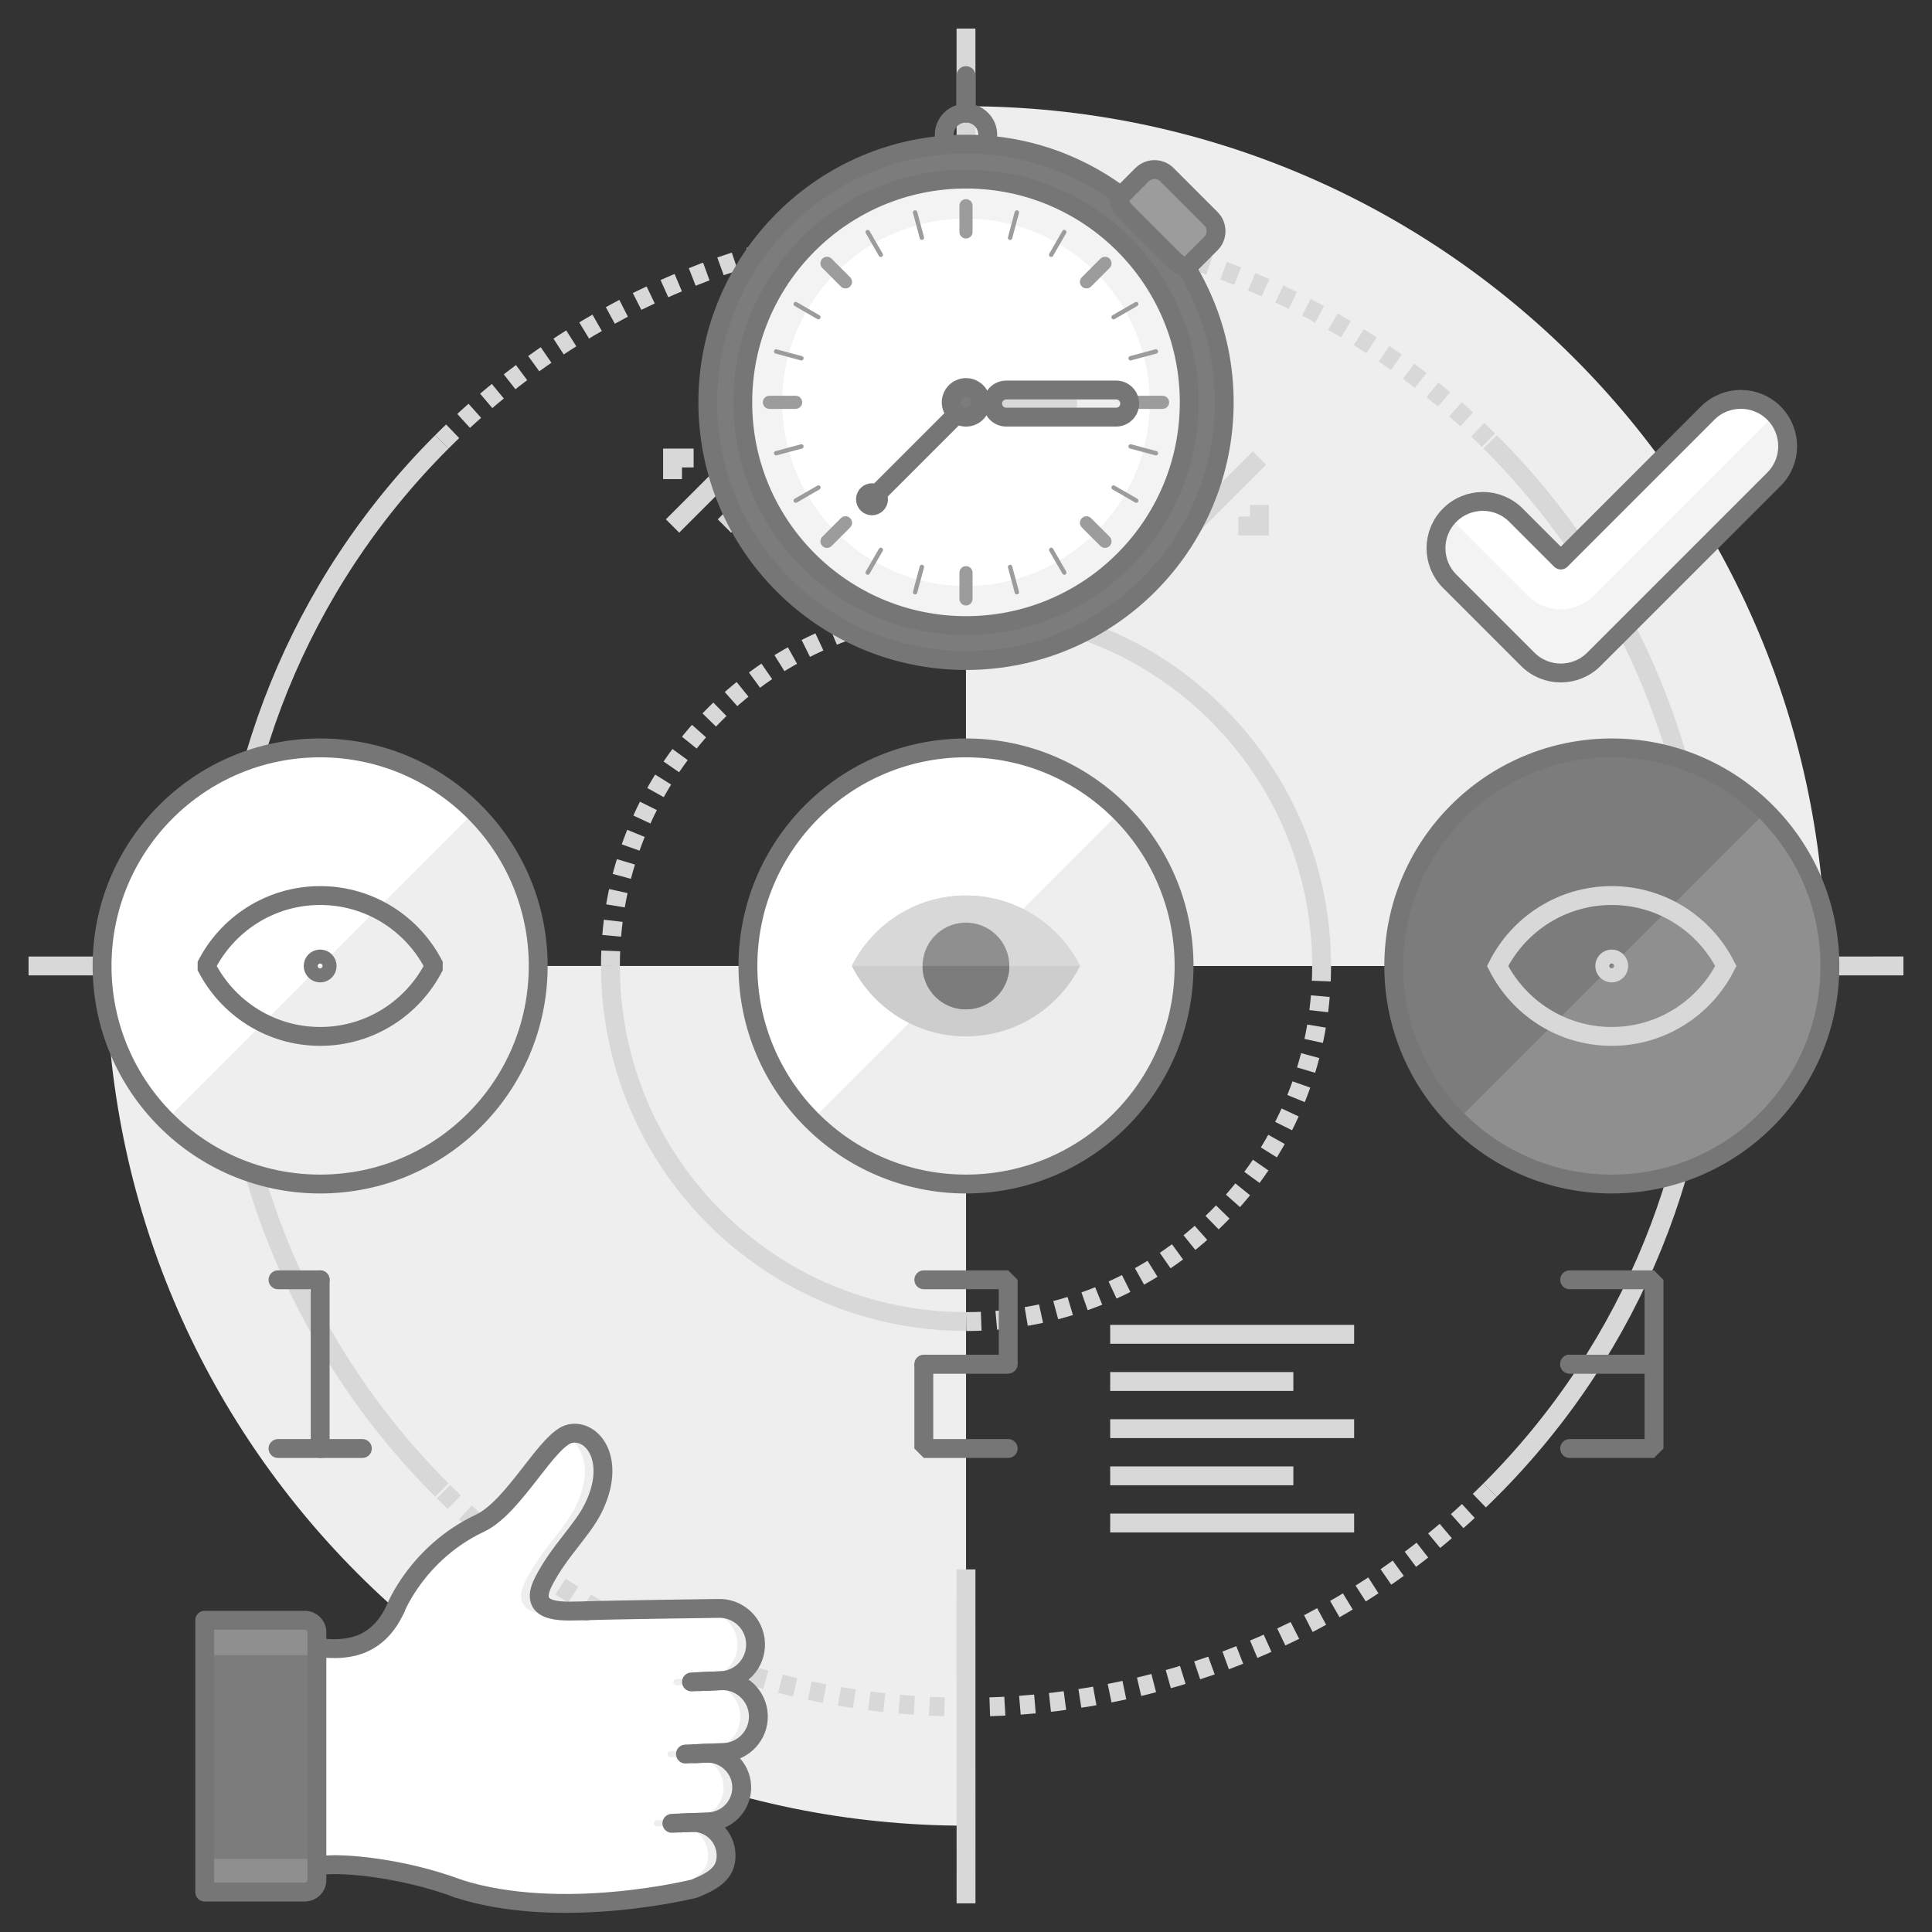 <svg xmlns="http://www.w3.org/2000/svg" id="Layer_1" data-name="Layer 1" viewBox="0 0 512 512"><rect x="0" y="0" width="512" height="512" fill="#333333" stroke="none"/><defs><style>      .cls-1 {        fill: #eee;      }      .cls-1, .cls-2, .cls-3, .cls-4, .cls-5, .cls-6, .cls-7, .cls-8 {        stroke-width: 0px;      }      .cls-2 {        fill: #cdcdcd;      }      .cls-3 {        fill: #d8d8d8;      }      .cls-9, .cls-10, .cls-11, .cls-12 {        fill: none;        stroke-width: 5px;      }      .cls-9, .cls-12 {        stroke: #d8d8d8;        stroke-miterlimit: 10;      }      .cls-4 {        fill: #f3f3f3;      }      .cls-5 {        fill: #7c7c7c;      }      .cls-6 {        fill: #9c9c9c;      }      .cls-7 {        fill: #8f8f8f;      }      .cls-8 {        fill: #fff;      }      .cls-10 {        stroke-linejoin: round;      }      .cls-10, .cls-11 {        stroke: #767676;        stroke-linecap: round;      }      .cls-11 {        stroke-linejoin: bevel;      }      .cls-12 {        stroke-dasharray: 0 0 0 0 0 0 4 4;      }    </style></defs><g><g><path class="cls-1" d="M255.99,28.16c125.86-.04,227.89,101.98,227.84,227.84h-227.84V28.15h0Z"></path><path class="cls-1" d="M256.02,483.82c-125.86.04-227.89-101.98-227.84-227.84h227.83v227.84h.01,0Z"></path></g><g><g><g><g><path class="cls-9" d="M256,161.76c52.05,0,94.23,42.19,94.24,94.24"></path><path class="cls-9" d="M256,350.22c-52.05,0-94.23-42.19-94.23-94.23"></path></g><g><path class="cls-12" d="M161.77,255.99c0-52.04,42.19-94.24,94.24-94.24"></path><path class="cls-12" d="M350.24,256c0,52.03-42.19,94.22-94.23,94.23"></path></g></g><g><g><path class="cls-9" d="M394.9,117.08c76.72,76.72,76.72,201.09,0,277.81"></path><path class="cls-9" d="M117.1,394.88c-76.71-76.71-76.71-201.08,0-277.79"></path></g><g><path class="cls-12" d="M117.1,117.09c76.72-76.72,201.09-76.71,277.8,0"></path><path class="cls-12" d="M394.9,394.89c-76.71,76.71-201.08,76.71-277.79,0"></path></g></g></g><g><line class="cls-9" x1="504.43" y1="255.98" x2="415.93" y2="255.99"></line><line class="cls-9" x1="96.07" y1="255.98" x2="7.57" y2="255.99"></line></g><g><line class="cls-9" x1="256.01" y1="504.41" x2="256" y2="415.91"></line><line class="cls-9" x1="256" y1="96.07" x2="256" y2="7.57"></line></g></g><g><path class="cls-8" d="M142.63,255.99c0,31.91-25.87,57.79-57.79,57.79s-57.79-25.87-57.79-57.79,25.87-57.79,57.79-57.79,57.79,25.87,57.79,57.79Z"></path><path class="cls-1" d="M125.71,215.13c22.57,22.57,22.57,59.16,0,81.72-22.57,22.57-59.16,22.57-81.72,0"></path><path class="cls-11" d="M142.63,255.99c0,31.91-25.87,57.79-57.79,57.79s-57.79-25.87-57.79-57.79,25.87-57.79,57.79-57.79,57.79,25.87,57.79,57.79Z"></path></g><g><line class="cls-11" x1="73.67" y1="339.16" x2="84.85" y2="339.16"></line><line class="cls-11" x1="96.03" y1="383.87" x2="73.67" y2="383.87"></line><line class="cls-11" x1="84.85" y1="339.16" x2="84.85" y2="383.87"></line></g><g><path class="cls-8" d="M313.79,255.99c0,31.91-25.87,57.79-57.79,57.79s-57.79-25.87-57.79-57.79,25.87-57.79,57.79-57.79,57.79,25.87,57.79,57.79Z"></path><path class="cls-1" d="M296.86,215.13c22.57,22.57,22.57,59.16,0,81.72-22.57,22.57-59.16,22.57-81.72,0"></path><path class="cls-11" d="M313.79,255.99c0,31.91-25.87,57.79-57.79,57.79s-57.79-25.87-57.79-57.79,25.87-57.79,57.79-57.79,57.79,25.87,57.79,57.79Z"></path></g><g><polyline class="cls-11" points="244.82 339.16 267.18 339.16 267.18 361.51 244.82 361.51"></polyline><polyline class="cls-11" points="267.18 383.87 244.82 383.87 244.82 361.51 267.18 361.51"></polyline></g><g><path class="cls-5" d="M484.94,255.99c0,31.91-25.87,57.79-57.79,57.79s-57.79-25.87-57.79-57.79,25.87-57.79,57.79-57.79,57.79,25.87,57.79,57.79Z"></path><path class="cls-7" d="M468.01,215.13c22.57,22.57,22.57,59.16,0,81.72-22.57,22.57-59.16,22.57-81.72,0"></path><path class="cls-11" d="M484.94,255.99c0,31.91-25.87,57.79-57.79,57.79s-57.79-25.87-57.79-57.79,25.87-57.79,57.79-57.79,57.79,25.87,57.79,57.79Z"></path></g><g><polyline class="cls-11" points="415.97 339.16 438.33 339.16 438.33 361.51 415.97 361.51"></polyline><polyline class="cls-11" points="415.97 361.51 438.33 361.51 438.33 383.87 415.97 383.87"></polyline></g><g><path class="cls-4" d="M413.63,178.35c-3.18,0-6.35-1.21-8.77-3.63l-20.67-20.67c-4.85-4.84-4.85-12.7,0-17.54,4.85-4.84,12.7-4.84,17.54,0l11.9,11.9,38.93-38.94c4.85-4.84,12.7-4.84,17.55,0,4.85,4.85,4.85,12.7,0,17.54l-47.71,47.71c-2.42,2.42-5.6,3.63-8.77,3.63h0Z"></path><path class="cls-8" d="M452.56,109.46l-38.93,38.94-11.9-11.9c-4.84-4.84-12.7-4.84-17.54,0-.11.11-.2.23-.3.34.1.11.2.23.3.34l20.67,20.67c2.42,2.42,5.6,3.63,8.77,3.63s6.35-1.21,8.77-3.63l47.71-47.71c.1-.11.2-.23.3-.34-.1-.11-.2-.23-.3-.34-4.85-4.84-12.71-4.84-17.55,0Z"></path><path class="cls-10" d="M413.63,178.35c-3.18,0-6.35-1.21-8.77-3.63l-20.67-20.67c-4.85-4.84-4.85-12.7,0-17.54,4.85-4.84,12.7-4.84,17.54,0l11.9,11.9,38.93-38.94c4.85-4.84,12.7-4.84,17.55,0,4.85,4.85,4.85,12.7,0,17.54l-47.71,47.71c-2.42,2.42-5.6,3.63-8.77,3.63h0Z"></path></g><g><line class="cls-9" x1="294.21" y1="353.61" x2="358.86" y2="353.61"></line><line class="cls-9" x1="294.21" y1="366.11" x2="342.75" y2="366.11"></line><line class="cls-9" x1="294.21" y1="378.61" x2="358.86" y2="378.61"></line><line class="cls-9" x1="294.21" y1="391.11" x2="342.75" y2="391.11"></line><line class="cls-9" x1="294.21" y1="403.61" x2="358.86" y2="403.61"></line></g><g><path class="cls-11" d="M84.85,237.33c-13.23,0-24.66,7.6-30.24,18.67,5.58,11.06,17.01,18.66,30.24,18.66s24.66-7.6,30.24-18.66c-5.58-11.06-17-18.67-30.24-18.67h0Z"></path><path class="cls-11" d="M86.7,255.99c0,1.03-.83,1.86-1.85,1.86s-1.86-.83-1.86-1.86.83-1.85,1.86-1.85,1.85.83,1.85,1.85h0Z"></path></g><path class="cls-2" d="M255.98,237.33c-13.23,0-24.66,7.6-30.24,18.67,5.58,11.06,17.01,18.66,30.24,18.66s24.66-7.6,30.24-18.66c-5.58-11.06-17-18.67-30.24-18.67h0Z"></path><path class="cls-3" d="M286.22,255.99c-5.58-11.06-17-18.67-30.24-18.67s-24.66,7.6-30.24,18.67"></path><g><path class="cls-9" d="M427.12,237.33c-13.23,0-24.66,7.6-30.24,18.67,5.58,11.06,17.01,18.66,30.24,18.66s24.66-7.6,30.24-18.66c-5.58-11.06-17-18.67-30.24-18.67h0Z"></path><path class="cls-9" d="M428.98,255.99c0,1.03-.83,1.86-1.85,1.86s-1.86-.83-1.86-1.86.83-1.85,1.86-1.85,1.85.83,1.85,1.85h0Z"></path></g><circle class="cls-7" cx="255.98" cy="255.99" r="11.5" transform="translate(-37.71 467.66) rotate(-80.78)"></circle><path class="cls-5" d="M267.48,255.99c0,6.35-5.15,11.5-11.5,11.5s-11.5-5.15-11.5-11.5"></path><g><g><line class="cls-9" x1="178.23" y1="139.39" x2="196.25" y2="121.38"></line><line class="cls-9" x1="191.98" y1="139.4" x2="210" y2="121.38"></line><line class="cls-9" x1="205.73" y1="139.4" x2="223.76" y2="121.38"></line><line class="cls-9" x1="219.49" y1="139.4" x2="237.51" y2="121.38"></line><line class="cls-9" x1="233.24" y1="139.4" x2="251.26" y2="121.38"></line><line class="cls-9" x1="246.99" y1="139.4" x2="265.01" y2="121.38"></line><line class="cls-9" x1="260.74" y1="139.4" x2="278.76" y2="121.38"></line><line class="cls-9" x1="274.49" y1="139.4" x2="292.51" y2="121.38"></line><line class="cls-9" x1="288.25" y1="139.4" x2="306.27" y2="121.38"></line><line class="cls-9" x1="302" y1="139.4" x2="320.02" y2="121.38"></line><line class="cls-9" x1="315.75" y1="139.4" x2="333.77" y2="121.38"></line></g><polyline class="cls-9" points="178.23 126.97 178.23 121.38 183.82 121.38"></polyline><polyline class="cls-9" points="333.77 133.81 333.77 139.4 328.18 139.39"></polyline></g></g><g><g><path class="cls-10" d="M261.77,35.74c0,3.19-2.59,5.77-5.77,5.77s-5.77-2.58-5.77-5.77,2.58-5.77,5.77-5.77,5.77,2.58,5.77,5.77Z"></path><line class="cls-10" x1="256" y1="20.04" x2="256" y2="29.97"></line></g><g><path class="cls-5" d="M324.43,106.63c0,37.79-30.64,68.42-68.43,68.42s-68.42-30.64-68.42-68.42,30.63-68.43,68.42-68.43,68.42,30.64,68.43,68.43Z"></path><path class="cls-10" d="M324.43,106.63c0,37.79-30.64,68.42-68.43,68.42s-68.42-30.64-68.42-68.42,30.63-68.43,68.42-68.43,68.42,30.64,68.43,68.43Z"></path><g><path class="cls-4" d="M315.16,106.63c0,32.67-26.49,59.16-59.16,59.16s-59.16-26.49-59.16-59.16,26.49-59.17,59.16-59.17,59.16,26.49,59.16,59.17Z"></path><path class="cls-8" d="M304.68,106.63c0,26.88-21.8,48.68-48.68,48.68s-48.68-21.8-48.69-48.68c0-26.89,21.8-48.68,48.68-48.69,26.89,0,48.69,21.79,48.69,48.69Z"></path><g><g><g><path class="cls-6" d="M256,63.21c-.96,0-1.74-.78-1.74-1.74v-6.95c0-.96.78-1.74,1.74-1.74s1.74.78,1.74,1.74v6.95c0,.96-.78,1.74-1.74,1.74h0Z"></path><path class="cls-6" d="M256,160.46c-.96,0-1.74-.78-1.74-1.74v-6.95c0-.96.78-1.74,1.74-1.74s1.74.78,1.74,1.74v6.95c0,.96-.78,1.74-1.74,1.74h0Z"></path></g><g><path class="cls-6" d="M287.92,76.44c-.44,0-.88-.17-1.22-.51-.68-.68-.68-1.78,0-2.46l4.91-4.91c.68-.68,1.78-.68,2.45,0,.68.68.68,1.78,0,2.46l-4.91,4.91c-.34.34-.78.51-1.23.51Z"></path><path class="cls-6" d="M219.16,145.2c-.45,0-.89-.17-1.23-.51-.68-.68-.68-1.78,0-2.46l4.91-4.91c.68-.68,1.78-.68,2.46,0,.68.68.68,1.78,0,2.46l-4.91,4.91c-.34.34-.78.51-1.23.51h0Z"></path></g><g><path class="cls-6" d="M308.09,108.36h-6.95c-.96,0-1.74-.78-1.74-1.74s.79-1.74,1.74-1.74h6.95c.96,0,1.74.78,1.74,1.74s-.78,1.74-1.74,1.74Z"></path><path class="cls-6" d="M210.85,108.36h-6.95c-.96,0-1.74-.78-1.74-1.74s.78-1.74,1.74-1.74h6.95c.96,0,1.74.78,1.74,1.74s-.78,1.74-1.74,1.74Z"></path></g><g><path class="cls-6" d="M292.84,145.2c-.45,0-.89-.17-1.23-.51l-4.91-4.91c-.68-.68-.68-1.78,0-2.46.68-.68,1.78-.68,2.45,0l4.91,4.91c.68.68.68,1.78,0,2.46-.34.34-.78.51-1.23.51h.01Z"></path><path class="cls-6" d="M224.07,76.44c-.44,0-.89-.17-1.23-.51l-4.91-4.91c-.68-.68-.68-1.78,0-2.46.67-.68,1.78-.68,2.45,0l4.91,4.91c.68.68.68,1.78,0,2.46-.34.34-.79.51-1.23.51h0Z"></path></g></g><g><g><g><path class="cls-6" d="M233.42,68.1c-.2,0-.4-.1-.5-.29l-3.48-6.02c-.16-.28-.06-.63.21-.79.28-.16.63-.07.79.21l3.48,6.02c.16.28.06.63-.21.79-.09.05-.19.08-.29.08Z"></path><path class="cls-6" d="M282.05,152.32c-.2,0-.4-.1-.5-.29l-3.47-6.02c-.16-.28-.06-.63.21-.79.28-.16.63-.07.79.21l3.47,6.02c.16.28.06.63-.21.79-.09.05-.19.08-.29.08h0Z"></path></g><g><path class="cls-6" d="M267.68,63.59s-.1,0-.15-.02c-.31-.08-.49-.4-.41-.71l1.8-6.71c.08-.31.4-.49.71-.41s.49.4.41.71l-1.8,6.71c-.07.26-.3.43-.56.43Z"></path><path class="cls-6" d="M242.51,157.53s-.1,0-.15-.02c-.31-.08-.49-.4-.41-.71l1.8-6.71c.08-.31.4-.49.71-.41.31.08.49.4.41.71l-1.8,6.71c-.07.26-.3.43-.56.43h0Z"></path></g><g><path class="cls-6" d="M295.1,84.63c-.2,0-.39-.1-.5-.29-.16-.28-.06-.63.21-.79l6.02-3.47c.28-.16.63-.06.79.21.16.28.06.63-.21.79l-6.02,3.47c-.09.05-.19.08-.29.08Z"></path><path class="cls-6" d="M210.88,133.25c-.2,0-.4-.1-.5-.29-.16-.28-.06-.63.21-.79l6.02-3.47c.28-.16.63-.06.79.21.16.28.06.63-.21.79l-6.02,3.47c-.09.05-.19.08-.29.08h0Z"></path></g><g><path class="cls-6" d="M306.32,120.69s-.09,0-.14-.02l-6.71-1.8c-.31-.08-.49-.4-.41-.71s.4-.49.71-.41l6.71,1.8c.31.08.49.4.41.71-.07.26-.3.43-.56.43h0Z"></path><path class="cls-6" d="M212.39,95.52s-.1,0-.15-.02l-6.71-1.8c-.31-.08-.49-.4-.41-.71s.4-.5.71-.41l6.71,1.8c.31.08.49.4.41.71-.07.26-.3.43-.56.43h0Z"></path></g></g><g><g><path class="cls-6" d="M216.89,84.63c-.09,0-.2-.03-.29-.08l-6.02-3.47c-.28-.16-.37-.51-.21-.79.16-.28.52-.37.79-.21l6.02,3.47c.27.16.37.51.21.79-.11.19-.3.29-.5.29Z"></path><path class="cls-6" d="M301.12,133.25c-.1,0-.2-.03-.29-.08l-6.02-3.47c-.28-.16-.37-.51-.22-.79.16-.28.52-.37.8-.21l6.02,3.47c.28.16.37.51.21.79-.11.18-.3.29-.5.29h0Z"></path></g><g><path class="cls-6" d="M244.31,63.59c-.26,0-.49-.17-.56-.43l-1.8-6.71c-.08-.31.1-.63.41-.71.31-.08.62.1.71.41l1.8,6.71c.08.31-.1.63-.41.71-.05,0-.1.02-.15.02h0Z"></path><path class="cls-6" d="M269.48,157.53c-.25,0-.49-.17-.56-.43l-1.8-6.71c-.08-.31.1-.63.41-.71s.63.1.71.41l1.8,6.71c.08.31-.1.62-.41.71-.05,0-.1.02-.15.02h0Z"></path></g><g><path class="cls-6" d="M278.57,68.1c-.1,0-.2-.03-.29-.08-.27-.16-.37-.51-.21-.79l3.47-6.02c.16-.28.51-.37.79-.21s.37.51.21.79l-3.47,6.02c-.1.19-.31.29-.5.29Z"></path><path class="cls-6" d="M229.95,152.32c-.1,0-.2-.02-.29-.08-.28-.16-.37-.51-.21-.79l3.48-6.02c.16-.28.51-.37.79-.21.28.16.37.51.21.79l-3.48,6.02c-.11.19-.3.29-.5.29h0Z"></path></g><g><path class="cls-6" d="M299.61,95.52c-.25,0-.49-.17-.56-.43-.08-.31.1-.62.41-.71l6.71-1.8c.31-.09.62.1.71.41.08.31-.1.63-.41.71l-6.71,1.8s-.1.02-.15.02Z"></path><path class="cls-6" d="M205.68,120.69c-.26,0-.49-.17-.56-.43-.08-.31.1-.63.41-.71l6.71-1.8c.31-.08.63.1.71.41.08.31-.1.63-.41.71l-6.71,1.8c-.05.01-.1.02-.15.02h0Z"></path></g></g></g></g><path class="cls-10" d="M315.16,106.63c0,32.67-26.49,59.16-59.16,59.16s-59.16-26.49-59.16-59.16,26.49-59.17,59.16-59.17,59.16,26.49,59.16,59.17Z"></path><g><g><path class="cls-1" d="M299.38,106.95c0,1.98-1.6,3.59-3.59,3.59h-29.14c-1.98,0-3.59-1.61-3.59-3.59h0c0-1.98,1.61-3.59,3.59-3.59h29.14c1.99,0,3.6,1.61,3.59,3.6h0Z"></path><path class="cls-3" d="M285.46,106.95c0-1.99-1.61-3.59-3.59-3.59h-15.22c-1.98,0-3.59,1.6-3.59,3.58s1.6,3.59,3.59,3.59h15.22c1.98,0,3.59-1.61,3.59-3.58Z"></path><path class="cls-10" d="M299.38,106.95c0,1.98-1.6,3.59-3.59,3.59h-29.14c-1.98,0-3.59-1.61-3.59-3.59h0c0-1.98,1.61-3.59,3.59-3.59h29.14c1.99,0,3.6,1.61,3.59,3.6h0Z"></path></g><line class="cls-10" x1="232.13" y1="131.18" x2="259.04" y2="104.27"></line><path class="cls-10" d="M232.82,132.31c0,.96-.77,1.74-1.73,1.74s-1.73-.77-1.73-1.74.77-1.74,1.73-1.74,1.73.78,1.73,1.74Z"></path></g><g><path class="cls-5" d="M256,110.55c-2.17,0-3.92-1.76-3.92-3.92s1.76-3.93,3.92-3.93,3.93,1.76,3.92,3.93c0,2.16-1.76,3.92-3.92,3.92Z"></path><path class="cls-10" d="M256,110.55c-2.17,0-3.92-1.76-3.92-3.92s1.76-3.93,3.92-3.93,3.93,1.76,3.92,3.93c0,2.16-1.76,3.92-3.92,3.92Z"></path></g></g><g><path class="cls-6" d="M315.8,69.66c-1.83,1.83-3.46.51-5.28-1.32l-11.64-11.65c-1.83-1.82-3.14-3.46-1.32-5.28l5.09-5.1c1.83-1.83,4.78-1.83,6.61,0l11.64,11.65c1.82,1.82,1.82,4.78,0,6.6l-5.09,5.09h0Z"></path><path class="cls-10" d="M315.8,69.66c-1.83,1.83-3.46.51-5.28-1.32l-11.64-11.65c-1.83-1.82-3.14-3.46-1.32-5.28l5.09-5.1c1.83-1.83,4.78-1.83,6.61,0l11.64,11.65c1.82,1.82,1.82,4.78,0,6.6l-5.09,5.09h0Z"></path></g></g></g><g><path class="cls-7" d="M83.16,498.24c0,1.29-1.05,2.34-2.35,2.34h-25.74v-70.4h25.74c1.3,0,2.35,1.04,2.35,2.32v65.73h0Z"></path><path class="cls-5" d="M83.16,490.86c0,.99-1.05,1.8-2.35,1.8h-25.74v-54.03h25.74c1.3,0,2.35.8,2.35,1.78v50.45Z"></path><path class="cls-1" d="M191.84,463.6l-4.62.2h-.18l-5.42.22c-.45.02-.8.4-.79.85.02.45.4.8.85.78l2.37-.1h.1l3.04-.13c4.52-.14,8.34,3.38,8.55,7.91.18,4.56-3.38,8.42-7.93,8.62l-4.43.19h-.14l-5.22.22c-.45.02-.8.4-.79.85.02.45.4.79.85.78l2.32-.1h.06l2.91-.12c2.09-.08,4.09.65,5.64,2.07,1.57,1.44,2.49,3.4,2.58,5.52.19,4.25-2.6,6.21-7.82,8.32-1.56.38-35.61,8.5-62.13,0-15.29-5.73-31.35-6.87-36.17-6.18-.33.05-.59.29-.68.6v-57.14c.08.34.38.6.74.62.85.05,1.86.12,2.97.12,5.15,0,12.62-1.33,17.07-11.13v-.02s0-.01.01-.02c.06-.14,5.86-14.57,21.99-22.16,4.92-2.33,9.66-8.42,13.84-13.8,3.73-4.79,7.24-9.31,9.85-9.85,2.06-.42,4.18.47,5.67,2.4,1.08,1.4,4.23,6.7-.48,16.23-1.33,2.69-3.41,5.37-5.61,8.2-2.5,3.21-5.33,6.86-7.53,11.16-1.41,2.76-1.62,4.87-.63,6.43,1.42,2.25,4.91,2.62,8.3,2.62.84,0,1.68-.02,2.48-.04.66-.02,1.28-.03,1.82-.03h.17c5.55-.25,34.52-.63,34.84-.63,2.33-.1,4.57.72,6.3,2.3,1.72,1.58,2.72,3.74,2.81,6.07.1,2.35-.71,4.59-2.3,6.31-1.58,1.72-3.74,2.73-6.08,2.82l-7.81.33c-.45.02-.8.4-.78.85.02.44.38.78.82.78h.03l2.12-.09h.03l5.66-.24c4.79-.21,8.85,3.53,9.06,8.31.2,4.79-3.53,8.85-8.32,9.06v.04Z"></path><path class="cls-8" d="M147.83,503.56c16.92-.25,30.98-3.6,31.97-3.85,5.21-2.11,8-4.07,7.82-8.32-.09-2.12-1-4.09-2.58-5.52-1.15-1.05-2.54-1.73-4.04-1.97l-.54.02h-.06l-2.32.1c-.18,0-.35-.05-.49-.14l-1.1.05h-.06l-2.32.1c-.45.01-.83-.33-.85-.78s.33-.83.78-.85l5.22-.22h.14l4.43-.19c4.55-.2,8.11-4.06,7.93-8.62-.18-4-3.17-7.21-6.98-7.81l-.64.03h-.1l-2.37.1c-.18,0-.35-.04-.48-.14l-1.02.04h-.1l-2.37.1c-.45.02-.83-.33-.85-.78s.33-.83.78-.85l5.42-.22h.18l4.62-.2c4.79-.21,8.52-4.27,8.32-9.06-.18-4.2-3.34-7.59-7.35-8.22l-3.41.15h-.03l-2.12.09h-.03c-.17,0-.33-.05-.46-.15l-1.32.06h-.03l-2.12.09h-.04c-.44,0-.8-.34-.82-.78-.02-.45.33-.83.78-.85l7.81-.33c2.34-.1,4.5-1.1,6.08-2.82s2.4-3.96,2.3-6.31c-.09-2.33-1.09-4.49-2.81-6.07-1.43-1.32-3.22-2.09-5.12-2.27-7.45.1-27.53.39-32.05.59h-.17c-.54,0-1.16.02-1.82.03-.8.02-1.64.04-2.48.04-.56,0-1.13-.01-1.69-.04-.74.02-1.51.04-2.28.04-3.39,0-6.87-.36-8.29-2.62-.99-1.56-.78-3.66.63-6.43,2.2-4.3,5.03-7.95,7.53-11.16,2.2-2.83,4.28-5.51,5.61-8.2,4.71-9.53,1.56-14.83.48-16.23-.74-.96-1.63-1.66-2.6-2.07-2.48,1.22-5.63,5.27-8.94,9.52-4.18,5.38-8.92,11.47-13.84,13.8-16.13,7.59-21.93,22.02-21.99,22.16,0,0,0,.01-.01.02v.02c-4.46,9.8-11.92,11.13-17.07,11.13-.76,0-1.47-.03-2.11-.06-.55.04-1.09.06-1.61.06v55.63c.66,0,1.38.01,2.16.04,6.08-.33,20.71,1.07,34.69,6.31,8.4,2.69,17.55,3.72,26.19,3.85v-.04Z"></path><g><path class="cls-10" d="M80.81,501.41c1.75,0,3.17-1.4,3.17-3.16v-65.73c0-1.72-1.42-3.14-3.17-3.14h-26.56v72.04h26.56Z"></path><g><path class="cls-10" d="M121.38,500.48c-14.82-5.56-30.85-6.85-35.79-6.15"></path><path class="cls-10" d="M178.05,483.2l5.23-.22c4.83-.22,8.92,3.55,9.13,8.38h0c.21,4.84-3.06,6.98-8.38,9.14,0,0-35.09,8.83-62.64,0"></path><path class="cls-10" d="M181.65,464.84l5.42-.22c5.02-.22,9.27,3.68,9.49,8.7h0c.2,5.02-3.69,9.25-8.71,9.47l-7.42.32"></path><path class="cls-10" d="M185.4,445.65l5.66-.24c5.24-.22,9.68,3.85,9.91,9.1h0c.22,5.25-3.87,9.69-9.1,9.91l-7.76.33"></path><path class="cls-10" d="M183.24,445.73l7.81-.33c5.29-.22,9.4-4.68,9.17-9.99h0c-.21-5.28-4.69-9.39-9.97-9.16,0,0-29.21.38-34.84.63"></path><path class="cls-10" d="M104.84,426.25s5.79-14.79,22.4-22.61c9.17-4.34,17.87-22.48,23.88-23.71,6-1.23,12.36,7.11,6.08,19.79-2.91,5.89-9.06,11.39-13.15,19.38-4.73,9.26,6.35,7.75,11.36,7.78"></path><path class="cls-10" d="M104.84,426.25c-5.16,11.33-14.27,10.85-19.25,10.54"></path></g></g></g></svg>